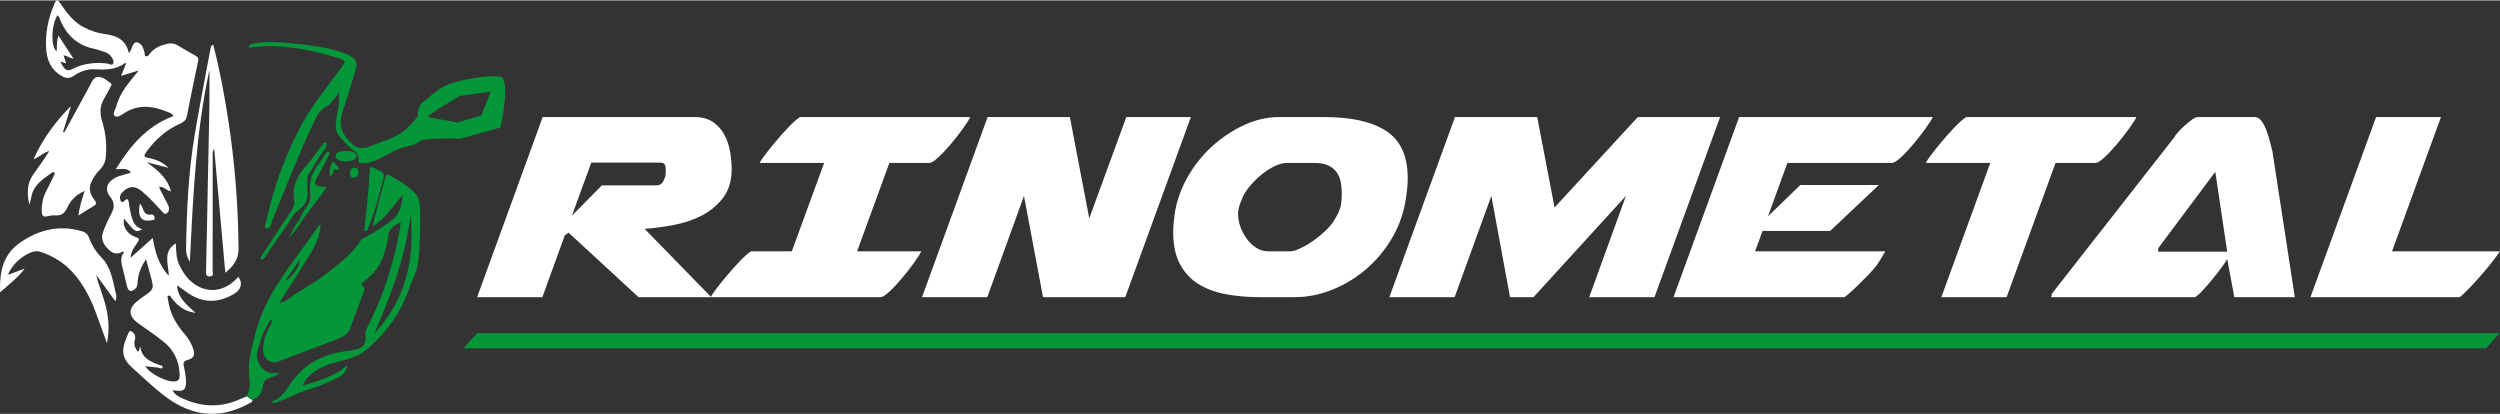 <?xml version="1.0" encoding="UTF-8"?> <svg xmlns="http://www.w3.org/2000/svg" xmlns:xlink="http://www.w3.org/1999/xlink" xmlns:xodm="http://www.corel.com/coreldraw/odm/2003" xml:space="preserve" width="1038px" height="172px" version="1.1" style="shape-rendering:geometricPrecision; text-rendering:geometricPrecision; image-rendering:optimizeQuality; fill-rule:evenodd; clip-rule:evenodd" viewBox="0 0 1038 171.66"><rect x="0" y="0" width="1038" height="171.66" fill="#333333" stroke="none"/> <defs> <style type="text/css"> .fil3 {fill:#039739} .fil0 {fill:#039739;fill-rule:nonzero} .fil1 {fill:white;fill-rule:nonzero} .fil2 {fill:white;fill-rule:nonzero} </style> </defs> <g id="Capa_x0020_1">  <g id="_2565223813184"> <g> <path class="fil0" d="M190.93 57.48c-3.86,-0.33 -7.73,-0.07 -11.59,-0.02 -0.44,0 -1.05,-0.01 -1.27,0.25 -4.32,-0.2 -4.47,1.98 -6.93,2.39 -4.69,0.76 -8.82,3.02 -12.9,5.28 -2.47,1.36 -4.95,2.22 -7.78,2.24 -1.15,0 -1.68,-0.29 -1.57,-1.48 0.15,-1.7 -0.54,-2.75 -1.97,-3.85 -2.32,-1.81 -4.48,-3.93 -6.29,-6.25 -1.81,-2.32 -1.25,-5.26 -0.79,-7.95 0.54,-3.1 1.16,-6.19 0.99,-9.85 -1.23,1.55 -2.16,2.76 -3.14,3.92 -0.52,0.62 -1.01,1.43 -1.7,1.72 -3.51,1.5 -4.76,4.76 -6.2,7.8 -6.15,13.08 -11.34,26.57 -16.85,39.92 -0.51,1.24 -0.59,3.55 -2.45,3 -1.04,-0.31 -0.04,-2.41 0.23,-3.63 2.86,-13.16 7.38,-25.74 13.61,-37.71 4.76,-9.15 11.29,-17.07 17.36,-25.31 1.98,-2.68 1.93,-3.02 -1.2,-3.99 -10.96,-3.4 -22.08,-5.67 -33.66,-4.73 -0.67,0.05 -1.33,0.11 -1.99,0.21 -0.56,0.08 -1.12,0.39 -1.8,-0.16 0.82,-1.15 2.07,-1.31 3.26,-1.5 4.82,-0.78 9.64,-0.45 14.46,0.01 7.46,0.72 14.91,1.5 22.03,4.08 0.56,0.21 1.1,0.44 1.63,0.72 3.66,1.91 4.18,2.94 3.01,6.91 -1.65,5.63 -3.36,11.25 -5.22,16.82 -1.53,4.55 -0.74,8.2 2.56,11.91 2.75,3.08 5.25,3.87 8.99,2.32 3.35,-1.38 6.83,-2.45 10.14,-3.98 3.84,-1.78 6.54,-4.78 9.15,-7.92 0.44,-0.54 0.44,-1.07 0.45,-1.65 0.05,-2.5 1.31,-4.54 3.31,-5.65 3.88,-3.5 6.97,-5.68 10.82,-6.98 6.49,-2.18 19.42,-3.87 20.82,-2.31 2.32,2.31 1.16,12.73 -0.7,20.72l-16.82 4.7zm0 -17.82c-4.44,2.64 -8.94,5.19 -13.08,8.27 0.08,0.21 0.16,0.42 0.24,0.64l11.97 2.11 9.8 -2.96 3.97 -9.87 -12.9 1.81z"></path> <path class="fil1" d="M25.15 25.6c1.56,3.25 2.7,4.03 4.81,2.93 4.67,-2.42 9.57,-2.93 14.71,-2.31 0.76,0.09 1.86,1.06 2.35,-0.05 0.42,-0.95 -0.25,-2.01 -0.87,-2.86 -0.63,-0.86 -1.48,-1.48 -2.48,-1.81 -1.48,-0.49 -2.94,-1.06 -4.46,-1.37 -6.72,-1.38 -11.27,-5.31 -14,-11.52 -0.37,-0.84 -0.5,-1.86 -1.38,-2.44 -2.61,4.32 -2.81,12.87 -0.33,15.02 0.21,-2.11 -0.05,-4.24 0.76,-6.6 2.13,3.27 4.09,6.28 6.27,9.61 -1.78,-0.25 -2.74,-1.39 -4.14,-1.34 0.39,1.16 0.72,2.16 1.07,3.21 -0.96,0.07 -1.51,-0.74 -2.31,-0.47zm40.97 52.23c1.12,2.17 2.26,4.33 3.36,6.51 0.4,0.79 0.83,1.58 0.67,2.53 -0.12,0.79 -0.5,1.43 -1.25,1.7 -0.7,0.25 -1.08,-0.35 -1.47,-0.77 -2.69,-2.97 -5.41,-5.91 -8.47,-8.52 -2.99,-2.54 -5.73,-2.3 -8.36,0.62 -0.73,0.8 -0.94,1.64 -0.71,2.65 0.25,1.14 0.76,1.65 1.76,0.66 1.27,-1.25 1.65,-0.58 1.83,0.75 0.29,2.21 0.71,4.38 1.37,6.52 0.66,2.19 1.84,3.85 4.23,4.5 -2.79,1.45 -2.79,1.45 -7.59,-4.36 -0.67,3.27 1.22,6.46 4.92,7.67 1.69,0.55 1.42,1.07 0.68,2.2 -1.17,1.81 -2.68,3.5 -2.85,6.34 3.21,-2.87 6.06,-5.41 9.16,-8.18 1.05,5.75 2.35,11.08 6.7,15.7 -0.16,-4.98 -2.62,-10.02 2.9,-13.49 0.16,3.21 0.11,6.31 1.52,9.16 1.77,3.61 4.06,6.75 7.69,8.67 5.76,3.04 11.78,1.6 16.74,-3.9 1.91,2.45 1.22,5.29 -1.66,7 -6.84,4.07 -13.48,4.01 -19.96,-0.79 -1.18,-0.88 -2.4,-1.7 -3.81,-2.69 0.25,5.26 4.02,7.98 7.65,11.42 -4.68,-0.57 -7.39,-2.98 -9.76,-5.93 -0.43,-0.53 -0.69,-1.63 -1.6,-1.12 -0.55,0.31 -0.08,1.18 0,1.82 0.73,5.52 3.36,10.04 6.96,14.15 1.57,1.78 2.74,3.89 3.5,6.15 0.79,2.33 0.16,3.84 -2.24,4.44 -1.93,0.47 -2.04,1.37 -1.64,2.97 0.41,1.65 0.69,3.35 0.8,5.04 0.31,4.52 -0.79,5.45 -5.48,4.58 0.69,1.74 2.14,2.49 3.5,3.15 7.5,3.6 15.18,4.29 23.04,1.18 1.45,-0.57 2.87,-1.19 4.3,-1.79 0.69,0.6 1.36,1.21 2.29,1.41 0.04,1.07 -0.88,1.28 -1.57,1.65 -11.98,6.58 -23.41,5.32 -34.21,-2.66 -5.07,-3.75 -9.6,-8.17 -14.28,-12.39 -5.09,-4.57 -4.07,-8.45 -1.34,-14.49 0.34,-0.75 0.8,-0.77 1.41,-0.32 1.14,0.85 1.55,1.94 1.15,3.32 -0.54,1.88 0.04,3.47 1.19,4.93 1.04,-0.37 0.47,-1.35 1.05,-2.16 0.56,4.79 4.12,6.3 7.81,7.67 0.58,0.22 1.65,0.18 1.4,1.05 -0.24,0.83 -1.12,0.19 -1.71,0.12 -1.76,-0.19 -3.53,-0.41 -5.38,-0.63 1.82,3.2 9.1,6.83 12.41,6.31 1.69,-0.27 1.86,-1.47 1.83,-2.81 -0.15,-5.69 -2.49,-10.36 -6.92,-13.86 -3.37,-2.66 -6.96,-5.06 -10.46,-7.56 -3.8,-2.72 -4,-5.94 -0.44,-8.91 1.54,-1.28 3.22,-2.39 4.85,-3.55 1.23,-0.89 1.99,-1.99 1.74,-3.59 -0.09,-0.58 -0.21,-1.16 -0.36,-1.73 -0.74,-2.77 -1.5,-5.52 -2.38,-8.72 -2.09,3.21 -3.32,6.22 -3.5,9.61 -0.05,0.98 -0.1,1.91 -0.92,2.64 -1.75,1.54 -2.93,1.22 -3.47,-1 -0.62,-2.52 -1.21,-5.04 -1.84,-7.56 -0.57,-2.26 -1.06,-4.52 0.59,-6.52 -0.27,-0.22 -0.44,-0.41 -0.47,-0.38 -2.55,1.63 -4.46,0.77 -6.4,-1.27 -1.99,-2.09 -2.81,-4.24 -1.76,-7.04 0.99,-2.65 2.2,-5.19 3.5,-7.68 1.22,-2.32 1.2,-4.38 -0.53,-6.58 -2.43,-3.08 -1.66,-5.94 1.81,-7.9 2.07,-1.17 4.45,-1.44 6.77,-2.3 -1.69,-2.2 -3.97,-1.32 -6.32,-1.4 6,-9.71 12.97,-18 23.91,-22.04 -0.49,-1.08 -1.41,-1.3 -2.2,-1.63 -6.16,-2.58 -12.27,-3.47 -18.3,0.45 -1.15,0.75 -2.74,2.02 -3.82,1.17 -1.16,-0.9 0.2,-2.54 0.53,-3.81 1.13,-4.32 3.55,-7.96 6.36,-11.37 0.88,-1.07 1.76,-2.15 3.06,-3.75 -2.71,0.82 -4.8,1.46 -7.34,2.23 0.79,-1.95 1.45,-3.58 2.09,-5.16 -0.26,-0.15 -0.35,-0.22 -0.37,-0.21 -3.87,2.94 -8.29,2.88 -12.86,2.65 -3.07,-0.15 -6,0.96 -8.56,2.74 -1.61,1.12 -3.18,1.04 -4.81,0.15 -4.16,-2.28 -6.12,-6.06 -6.54,-10.53 -0.65,-6.84 0.71,-13.41 3.42,-19.72 0.7,-1.63 1.28,-1.61 2.27,-0.17 2.74,3.97 5.5,7.93 10.03,10.17 2.69,1.33 5.51,2.34 8.45,2.72 4.95,0.64 8.94,2.32 10.08,7.96 0.92,-1.03 1.13,-1.97 1.46,-2.86 0.73,-1.96 2.12,-2.22 3.6,-0.7 0.88,0.9 1.05,2.09 1.45,3.2 0.21,0.57 -0.16,1.57 0.7,1.67 0.65,0.07 1.14,-0.65 1.54,-1.17 1.86,-2.35 4.42,-3.42 7.23,-4.04 1.5,-0.34 2.87,-0.24 4.25,0.63 2.45,1.53 5,2.92 7.52,4.33 0.88,0.48 1.28,0.95 1.04,2.08 -1.63,7.68 -3.18,15.38 -4.71,23.08 -0.33,1.7 -1.5,2.46 -2.9,3.08 -5.84,2.63 -10.4,6.73 -14.08,11.93 -1.12,1.59 -0.55,1.91 0.91,2.22 2.99,0.62 5.84,1.58 8.48,4.16 -3.34,-0.88 -6.18,-1.62 -9.03,-2.36 4.34,3.23 8.54,6.39 10.01,12.11 -1.81,-0.29 -2.78,-1.89 -4.45,-1.83 -0.19,-0.38 -0.45,-0.48 -0.82,-0.23l0.43 0.61z"></path> <path class="fil0" d="M118.41 116.33c2.82,-1.05 6.18,-5.94 6.13,-8.72 -2.05,2.92 -3.97,5.64 -6.13,8.72zm52.07 -27.19c-2.15,17.33 -8.13,33.49 -15.17,49.31 13.01,-13.92 16.98,-30.68 15.17,-49.31zm-65.64 76.64c-0.93,-0.2 -1.6,-0.81 -2.29,-1.41 1.08,-2.43 1.34,-5.05 0.99,-7.58 -0.88,-6.37 0.97,-12.29 2.44,-18.33 2.78,-11.36 9.05,-20.85 15.76,-30.13 3.4,-4.7 6.77,-9.44 10.18,-14.14 0.28,-0.38 0.39,-0.99 1.17,-1.06 -0.18,4.13 -1.7,7.81 -3.74,11.21 -3.87,6.44 -7.97,12.75 -11.99,19.11 -0.38,0.61 -0.83,1.18 -1.4,1.98 1.96,0.01 3.29,-1.12 4.54,-2.04 4.68,-3.46 9.98,-5.96 14.55,-9.59 5.4,-4.27 11.13,-8.18 14.81,-14.24 0.4,-0.66 1.17,-0.87 1.82,-1.22 3.66,-1.97 7.14,-4.2 10.52,-6.62 3.73,-2.68 4.65,-6.46 5.05,-11.03 -4.03,4.64 -7.08,9.72 -12.62,13.18 1.02,-3.99 1.9,-7.45 2.81,-10.9 0.84,-3.14 1.81,-6.25 2.55,-9.41 0.28,-1.2 0.6,-1.58 1.73,-0.96 3.38,1.85 6.66,3.88 9.59,6.4 2.25,1.94 3.04,4.5 3.11,7.34 0.21,7.65 0.06,15.28 -0.87,22.88 -0.43,3.52 -2.33,6.56 -3.45,9.85 -3.52,10.44 -9.65,19.02 -18.09,26.07 -3.6,3 -7.91,3.88 -12.21,5 -4.51,1.17 -8.71,2.95 -11.99,6.44 -0.85,0.9 -1.69,1.82 -1.98,3.43 6.36,-2.21 12.83,-3.63 18.32,-8.51 -0.41,2.54 -1.65,3.96 -3.23,4.78 -4.45,2.34 -9.12,4.17 -13.97,5.63 -2.79,0.83 -5.41,2.27 -8.12,3.42 -0.89,0.38 -1.81,0.68 -2.71,1.01l-1.24 -0.65c2.43,-1.66 4.02,-3.97 5.64,-6.41 5.36,-8.09 13.27,-12.24 22.73,-13.6 1.92,-0.28 3.86,-0.36 5.65,-1.12 2.38,-1 3.34,-2.8 2.85,-5.3 -0.25,-1.26 0.12,-2.33 0.68,-3.41 5.94,-11.45 10.04,-23.56 12.7,-36.16 0.52,-2.45 0.85,-4.94 1.32,-7.69 -2.61,1.34 -4.78,2.43 -5.21,5.52 -0.41,2.99 -1.15,5.99 -2.16,8.83 -1.44,4.06 -4.06,7.36 -7.54,9.96 -0.83,0.63 -2.31,1.25 -0.54,2.62 0.53,0.41 0.27,1.37 0,2.1 -1.88,5.07 -3.73,10.16 -5.63,15.22 -0.83,2.18 -2.68,3.35 -4.72,4.13 -8.3,3.21 -16.62,6.39 -24.96,9.49 -3.37,1.25 -6.31,-0.82 -6.4,-4.54 -0.08,-3.33 0.77,-6.51 2.45,-9.42 0.61,-1.07 1.22,-2.12 1.45,-3.6 -1.63,0.72 -1.94,2.18 -2.58,3.3 -1.79,3.14 -2.83,6.56 -3.74,10.07 -1.18,4.55 2.95,10.13 7.77,8.9 0.33,-0.08 0.7,-0.01 1.45,-0.01 -1.37,1.29 -2.79,1.7 -4.12,2.13 -1.67,0.55 -2.55,1.43 -2.8,3.26 -0.37,2.63 -1.46,4.94 -4.33,5.82z"></path> <path class="fil1" d="M32.57 89.3c0.41,-3.72 1.56,-6.76 2.55,-10.21 -3.45,1.55 -5.75,3.82 -7.11,6.81 -1.07,2.34 -2.44,3.55 -5.07,3.36 -1.09,-0.09 -2.24,0.08 -3.31,0.36 -1.96,0.51 -2.25,-0.47 -2.29,-2.09 -0.08,-3.2 0.62,-6.16 2.16,-8.97 1.04,-1.88 1.91,-3.85 2.84,-5.8 0.21,-0.43 0.7,-0.95 0.12,-1.37 -0.4,-0.29 -0.86,0.09 -1.21,0.34 -3.69,2.63 -7.56,5.11 -8.29,10.16 -0.12,0.79 -0.41,1.56 -0.78,2.96 -1.07,-4.9 -0.98,-8.99 1.73,-12.74 2.24,-3.1 4.48,-6.21 6.55,-9.55 -2.35,0.48 -3.93,2.36 -6.58,3.41 3.91,-8.62 9.2,-15.69 15.58,-22.13 -1.1,3.6 -2.19,7.2 -3.29,10.8 0.17,0.07 0.34,0.13 0.51,0.2 1.29,-2.37 2.57,-4.76 3.88,-7.13 2.56,-4.68 5.19,-9.33 7.66,-14.07 1.02,-1.94 2.38,-2.19 4.23,-1.56 1.3,0.45 2.23,1.46 3.35,2.16 0.82,0.51 0.42,1.11 0.09,1.71 -1,1.82 -2.01,3.63 -2.99,5.46 -1.6,3.01 -1.38,5.96 -0.37,9.22 1.47,4.74 1.86,9.72 1.36,14.7 -0.21,2.14 -1.33,3.92 -2.85,5.42 -1.45,1.44 -2.44,3.17 -3.24,5.01 -1.19,2.73 -0.1,5.09 1.52,7.23 0.86,1.13 0.75,1.7 -0.47,2.4 -2.05,1.17 -4.02,2.48 -6.28,3.91z"></path> <path class="fil1" d="M88.53 18.38c2.72,10.48 4.67,20.96 6.28,31.49 2.7,17.7 4.13,35.51 4.22,53.42 0.02,4.17 -2.1,7.07 -5.48,9.77 -1.54,-17.2 -3.06,-34.04 -4.62,-51.5 -0.81,1.25 -0.61,2.04 -0.61,2.76 -0.01,16.04 0,32.07 -0.04,48.11 0,0.73 0.62,1.91 -0.84,2.12 -1.37,0.19 -1.93,-0.25 -1.89,-1.81 0.3,-12.46 0.51,-24.92 0.75,-37.39 0.22,-10.68 0.48,-21.36 0.65,-32.05 0.08,-4.97 0.01,-9.93 0.01,-14.43 -5.62,25.8 -6.79,52.57 -8.14,79.66 -1.07,-1.73 -1.58,-3.33 -1.56,-5.12 0.23,-15.8 0.93,-31.59 3.51,-47.21 2.01,-12.12 4.42,-24.18 6.65,-36.27 0.11,-0.58 0.21,-1.16 1.11,-1.55z"></path> <path class="fil1" d="M3.72 113.79c2.19,-0.82 4.38,-1.63 6.57,-2.45 -2.83,3.74 -6.49,6.52 -10.26,9.86 -0.26,-8.62 1.21,-15.85 8.61,-20.84 7.78,-5.26 16.01,-7.15 25.16,-4.6 1.66,0.46 2.66,1.32 3.25,2.93 1.1,3.02 2.78,5.69 5.06,8.01 3.6,3.69 4.55,8.55 5.61,13.33 0.33,1.49 1.03,2.98 0.16,4.86 -2.71,-3.74 -5.32,-7.33 -7.93,-10.93 1.1,4.75 3.1,9.11 4.15,13.78 1.06,4.68 1.35,9.38 0.32,14.59 -1.59,-4.37 -3.05,-8.34 -4.49,-12.31 -2.36,-6.46 -5.41,-12.49 -10.19,-17.57 -3.6,-3.83 -7.94,-6.4 -12.88,-8.05 -1.48,-0.49 -2.95,-0.26 -4.34,0.37 -4.06,1.83 -7.14,4.7 -9.09,8.73 -0.18,0.09 -0.4,0.18 -0.22,0.4 0.05,0.06 0.33,-0.07 0.51,-0.11z"></path> <path class="fil0" d="M134.38 62.43c-2.56,3.15 -4.17,6.9 -6.53,10.18 -0.27,0.37 -0.23,1 -0.23,1.5 -0.03,1.56 -0.2,3.14 0.02,4.67 0.55,3.91 -1.1,6.57 -4.2,8.76 -1.94,1.37 -2.88,3.67 -4.18,5.61 -2.87,4.26 -6.1,8.27 -8.66,12.73 -0.5,0.86 -1.14,1.49 -2.05,1.86 -0.69,-0.89 -0.05,-1.48 0.33,-2.06 3.96,-6.06 7.9,-12.14 11.95,-18.15 0.96,-1.43 1.62,-2.84 1.33,-4.53 -0.93,-5.47 1.1,-9.88 4.63,-13.91 2.39,-2.74 4.46,-5.76 6.67,-8.65 0,0 0.18,-0.04 0.18,-0.04l0.05 -0.18c0.02,-0.1 0.08,-0.15 0.17,-0.15 0.57,0 1.14,0 1.7,0 0.12,0.36 0.05,0.69 -0.2,0.97 -0.99,0 -1.13,0.59 -0.98,1.39z"></path> <path class="fil0" d="M151.36 94.62c0.78,-7.7 1.74,-15.39 2.08,-23.14 0.12,-2.71 0.18,-2.73 2.56,-1.57 3.81,1.83 3.84,1.84 2.76,5.87 -1.65,6.11 -3.22,12.24 -5.66,18.11 -0.17,0.4 -0.34,0.81 -0.51,1.22 -0.19,0.44 -0.46,0.82 -0.99,0.63 -0.57,-0.2 -0.35,-0.71 -0.24,-1.12z"></path> <path class="fil0" d="M124.14 91.29c1.01,-1.86 1.8,-3.89 3.09,-5.52 1.42,-1.8 1.83,-3.7 1.55,-5.79 -0.61,-4.7 0.87,-8.71 3.7,-12.37 1.04,-1.35 1.92,-2.81 2.92,-4.19 0.27,-0.38 0.58,-1.05 1.19,-0.52 0.51,0.44 0.09,1.01 -0.12,1.43 -1.47,2.9 -2.87,5.84 -4.5,8.65 -1.88,3.25 -1.51,4.1 2.29,4.42 0.29,0.02 0.58,0.04 1.26,0.09 -3.1,5.05 -6.91,9.28 -10.17,13.89 -0.4,-0.03 -0.8,-0.06 -1.21,-0.09z"></path> <path class="fil0" d="M143.55 66.87c-2.47,-0.02 -4.54,-1.08 -4.24,-2.27 0.54,-2.18 2.58,-1.91 4.18,-2.09 1.14,-0.14 2.36,0.1 3.44,0.65 0.6,0.31 1.18,0.68 1.18,1.46 -0.01,0.76 -0.52,1.23 -1.13,1.52 -1.08,0.51 -2.23,0.76 -3.43,0.73z"></path> <path class="fil1" d="M58.05 84.34c0.48,0.69 0.88,1.06 1.03,1.52 0.61,1.81 1.2,3.49 3.74,3.05 0.67,-0.12 1.36,0.54 1.39,1.44 0.03,1.04 -0.83,0.86 -1.41,0.96 -4.22,0.7 -5.74,-1.35 -4.75,-6.97z"></path> <path class="fil0" d="M145.32 71.69c0.16,-0.95 0.27,-2.11 1.74,-2.22 1.25,-0.09 1.74,0.79 1.74,1.79 0.01,1.24 -0.45,2.33 -2.01,2.33 -1.16,0.01 -1.44,-0.77 -1.47,-1.9z"></path> <path class="fil0" d="M137.1 73.11c-0.44,-2.07 -0.02,-3.78 0.61,-5.49 0.21,-0.6 0.49,-0.93 1.06,-0.33 0.55,0.59 1.11,1.18 1.6,1.82 0.26,0.34 0.45,0.91 0.02,1.18 -0.57,0.36 -1.64,-0.82 -2.01,0.66 -0.17,0.69 -0.38,1.53 -1.28,2.16z"></path> <path class="fil0" d="M124.14 91.29c0.41,0.03 0.81,0.06 1.21,0.09 -1.36,2.7 -3.34,4.91 -5.36,7.11 1.25,-2.49 2.39,-5.03 4.15,-7.2z"></path> <path class="fil0" d="M114.88 165.69l1.24 0.65c-1.09,0.63 -2.23,0.99 -3.88,0.57 1.05,-0.49 1.84,-0.85 2.64,-1.22z"></path> <path class="fil0" d="M135.57 60.07c-0.57,0 -1.14,0 -1.71,0 0.26,-0.63 0.64,-1.23 1.39,-1.09 0.5,0.09 0.45,0.65 0.32,1.09z"></path> <path class="fil0" d="M134.38 62.43c-0.15,-0.8 -0.01,-1.39 0.98,-1.39 -0.13,0.61 -0.42,1.09 -0.98,1.39z"></path> <path class="fil0" d="M133.69 60.22l-0.05 0.18c0,0 -0.18,0.04 -0.18,0.04 0,0 0.04,-0.18 0.04,-0.18l0.19 -0.04z"></path> <path class="fil1" d="M66.12 77.83l-0.43 -0.61c0.37,-0.25 0.63,-0.15 0.82,0.23l-0.39 0.38z"></path> <path class="fil1" d="M3.72 113.79c-0.18,0.04 -0.46,0.17 -0.51,0.11 -0.18,-0.22 0.04,-0.31 0.22,-0.4 0.09,0.09 0.19,0.19 0.29,0.29z"></path> </g> <path class="fil2" d="M198.1 123.22l27.09 0 9.31 -25.68 1.56 -1.13 29.07 26.81 30.2 0 -27.66 -28.36c3.76,-0.28 7.78,-0.82 12.06,-1.62 4.28,-0.8 8.19,-2.12 11.72,-3.95 3.53,-1.84 6.46,-4.31 8.82,-7.41 2.35,-3.11 3.52,-7.06 3.52,-11.86 0,-2.16 -0.21,-4.51 -0.63,-7.05 -0.42,-2.54 -1.2,-4.9 -2.33,-7.06 -1.13,-2.16 -2.7,-3.95 -4.73,-5.36 -2.02,-1.41 -4.63,-2.12 -7.83,-2.12l-62.94 0 -27.23 74.79zm78.32 -51.65c0,0.95 -0.31,2.05 -0.92,3.32 -0.61,1.27 -1.62,1.91 -3.03,1.91l-22.58 0 -12.42 12.56 8.04 -22.02 28.37 0c1.13,0 1.83,0.26 2.11,0.78 0.29,0.52 0.43,1.15 0.43,1.9l0 1.55zm18.77 51.65l70.42 0c0.75,0 1.95,-0.75 3.59,-2.25 1.65,-1.51 3.34,-3.3 5.08,-5.37 1.75,-2.06 3.39,-4.16 4.94,-6.28 1.56,-2.11 2.66,-3.83 3.32,-5.15l-26.67 0 13.4 -36.69 16.66 0c0.75,0 1.95,-0.75 3.6,-2.26 1.64,-1.5 3.34,-3.29 5.07,-5.36 1.75,-2.07 3.39,-4.16 4.95,-6.28 1.55,-2.12 2.65,-3.83 3.31,-5.15l-70.7 0c-1.32,0.85 -2.89,2.24 -4.73,4.16 -1.83,1.93 -3.62,3.93 -5.36,6 -1.74,2.07 -3.25,3.95 -4.52,5.65 -1.27,1.69 -1.95,2.73 -2.04,3.1l0 0.14 26.67 0 -13.41 36.69 -16.93 0c-1.32,0.85 -2.89,2.24 -4.73,4.17 -1.83,1.93 -3.62,3.92 -5.36,6 -1.74,2.07 -3.25,3.95 -4.52,5.64 -1.27,1.69 -1.95,2.73 -2.04,3.1l0 0.14zm87.63 0l27.1 0 15.24 -42.05 7.9 42.05 34.15 0 27.24 -74.79 -26.81 0 -15.39 42.06 -8.04 -42.06 -34.15 0 -27.24 74.79zm200.82 -40.5c0.56,-3.2 0.84,-6.21 0.84,-9.03 0,-9.03 -2.94,-15.5 -8.82,-19.4 -5.88,-3.91 -14.51,-5.86 -25.89,-5.86l-18.63 0c-4.98,0 -9.9,1.13 -14.75,3.39 -4.84,2.26 -9.29,5.24 -13.33,8.96 -4.05,3.72 -7.43,8.02 -10.16,12.91 -2.73,4.89 -4.47,9.97 -5.22,15.24 -0.19,1.32 -0.33,2.59 -0.43,3.81 -0.09,1.23 -0.14,2.4 -0.14,3.53 0,5.27 0.92,9.64 2.75,13.12 1.84,3.49 4.36,6.24 7.55,8.26 3.2,2.02 7.01,3.46 11.43,4.31 4.42,0.84 9.22,1.26 14.4,1.26l14.11 0c5.55,0 10.94,-1.08 16.16,-3.24 5.22,-2.16 9.92,-5.08 14.11,-8.75 4.19,-3.67 7.69,-7.95 10.51,-12.84 2.83,-4.89 4.66,-10.12 5.51,-15.67zm-69.43 4.24c0.09,-0.76 0.33,-1.63 0.7,-2.61 0.38,-0.99 0.8,-2.05 1.27,-3.18 0.85,-1.6 2,-3.22 3.46,-4.87 1.46,-1.64 3.03,-3.13 4.73,-4.44 1.69,-1.32 3.41,-2.38 5.15,-3.18 1.74,-0.8 3.36,-1.2 4.87,-1.2l11.43 0c2.35,0 4.25,0.36 5.71,1.06 1.46,0.71 2.61,1.65 3.46,2.82 0.85,1.18 1.41,2.52 1.69,4.03 0.28,1.5 0.43,3.01 0.43,4.51 0,0.85 -0.03,1.67 -0.07,2.47 -0.05,0.8 -0.12,1.58 -0.22,2.33 0,-0.1 -0.09,0.33 -0.28,1.27l-0.56 1.41c-0.19,0.75 -0.71,1.79 -1.56,3.11 -0.84,1.59 -2.11,3.22 -3.8,4.86 -1.7,1.65 -3.48,3.13 -5.37,4.45 -1.88,1.32 -3.69,2.37 -5.43,3.17 -1.74,0.8 -3.08,1.2 -4.02,1.2l-9.32 0c-1.69,0 -3.29,-0.47 -4.79,-1.41 -1.51,-0.94 -2.83,-2.16 -3.95,-3.67 -1.13,-1.5 -2.03,-3.17 -2.69,-5.01 -0.66,-1.83 -0.98,-3.59 -0.98,-5.29l0 -0.84c0,-0.57 0.04,-0.9 0.14,-0.99zm172.73 36.26l27.23 -74.79 -34.15 0 -34.57 37.54 -7.2 -37.54 -34.15 0 -27.24 74.79 27.1 0 15.24 -42.05 7.76 42.05 9.74 0 38.38 -42.05 -15.24 42.05 27.1 0zm35.14 -74.79l-27.24 74.79 70.98 0c0.1,0 0.69,-0.47 1.77,-1.41 1.08,-0.94 2.33,-2.09 3.74,-3.45 1.41,-1.37 2.84,-2.8 4.3,-4.31 1.46,-1.5 2.61,-2.82 3.46,-3.95 0.09,-0.09 0.33,-0.42 0.7,-0.99 0.38,-0.56 0.76,-1.17 1.13,-1.83 0.38,-0.66 0.76,-1.3 1.13,-1.91 0.38,-0.61 0.61,-1.01 0.71,-1.2l-54.05 0 3.1 -8.46 28.09 0 20.18 -19.06 -32.6 0 -13.41 12.99 8.05 -22.16 43.46 0c0.75,0 1.95,-0.75 3.6,-2.26 1.65,-1.5 3.34,-3.29 5.08,-5.36 1.74,-2.07 3.39,-4.16 4.94,-6.28 1.55,-2.12 2.66,-3.83 3.31,-5.15l-80.43 0zm83.96 74.79l27.1 0 20.32 -55.74 16.65 0c0.75,0 1.95,-0.75 3.6,-2.26 1.65,-1.5 3.34,-3.29 5.08,-5.36 1.74,-2.07 3.39,-4.16 4.94,-6.28 1.55,-2.12 2.66,-3.83 3.32,-5.15l-70.7 0c-1.32,0.85 -2.9,2.24 -4.73,4.16 -1.84,1.93 -3.63,3.93 -5.37,6 -1.74,2.07 -3.24,3.95 -4.51,5.65 -1.27,1.69 -1.95,2.73 -2.05,3.1l0 0.14 26.67 0 -20.32 55.74zm146.77 0l-9.31 -60.54c-0.29,-1.13 -0.64,-2.51 -1.06,-4.16 -0.43,-1.65 -0.92,-3.22 -1.48,-4.73 -0.57,-1.5 -1.25,-2.77 -2.05,-3.81 -0.8,-1.03 -1.67,-1.55 -2.61,-1.55l-23.71 0c-0.66,0 -1.48,0.35 -2.47,1.06 -0.99,0.71 -1.97,1.5 -2.96,2.4 -0.99,0.89 -1.91,1.81 -2.76,2.75 -0.84,0.94 -1.41,1.69 -1.69,2.26l-50.8 64.91 0 0.43c0,-0.1 -0.1,0.23 -0.28,0.98l59.69 0c0.66,-0.28 1.69,-1.17 3.1,-2.68 1.42,-1.5 2.85,-3.15 4.31,-4.94 1.46,-1.78 2.77,-3.48 3.95,-5.08 1.18,-1.6 1.86,-2.68 2.05,-3.24l2.96 15.94 25.12 0zm-56.73 -20.32l23.71 -31.75 4.94 33.17 -28.65 0 0 -1.42zm63.22 20.32l27.24 -74.79 26.95 0 -20.32 55.74 44.73 0c0.1,0 -0.44,0.8 -1.62,2.4 -1.17,1.6 -2.66,3.46 -4.44,5.58 -1.79,2.11 -3.67,4.23 -5.65,6.35 -1.97,2.11 -3.62,3.69 -4.94,4.72l-61.95 0z"></path> <rect class="fil3" transform="matrix(1.157 -0 -0.311 0.345 198.097 138.147)" width="725.83" height="18.27"></rect> </g> </g> </svg> 